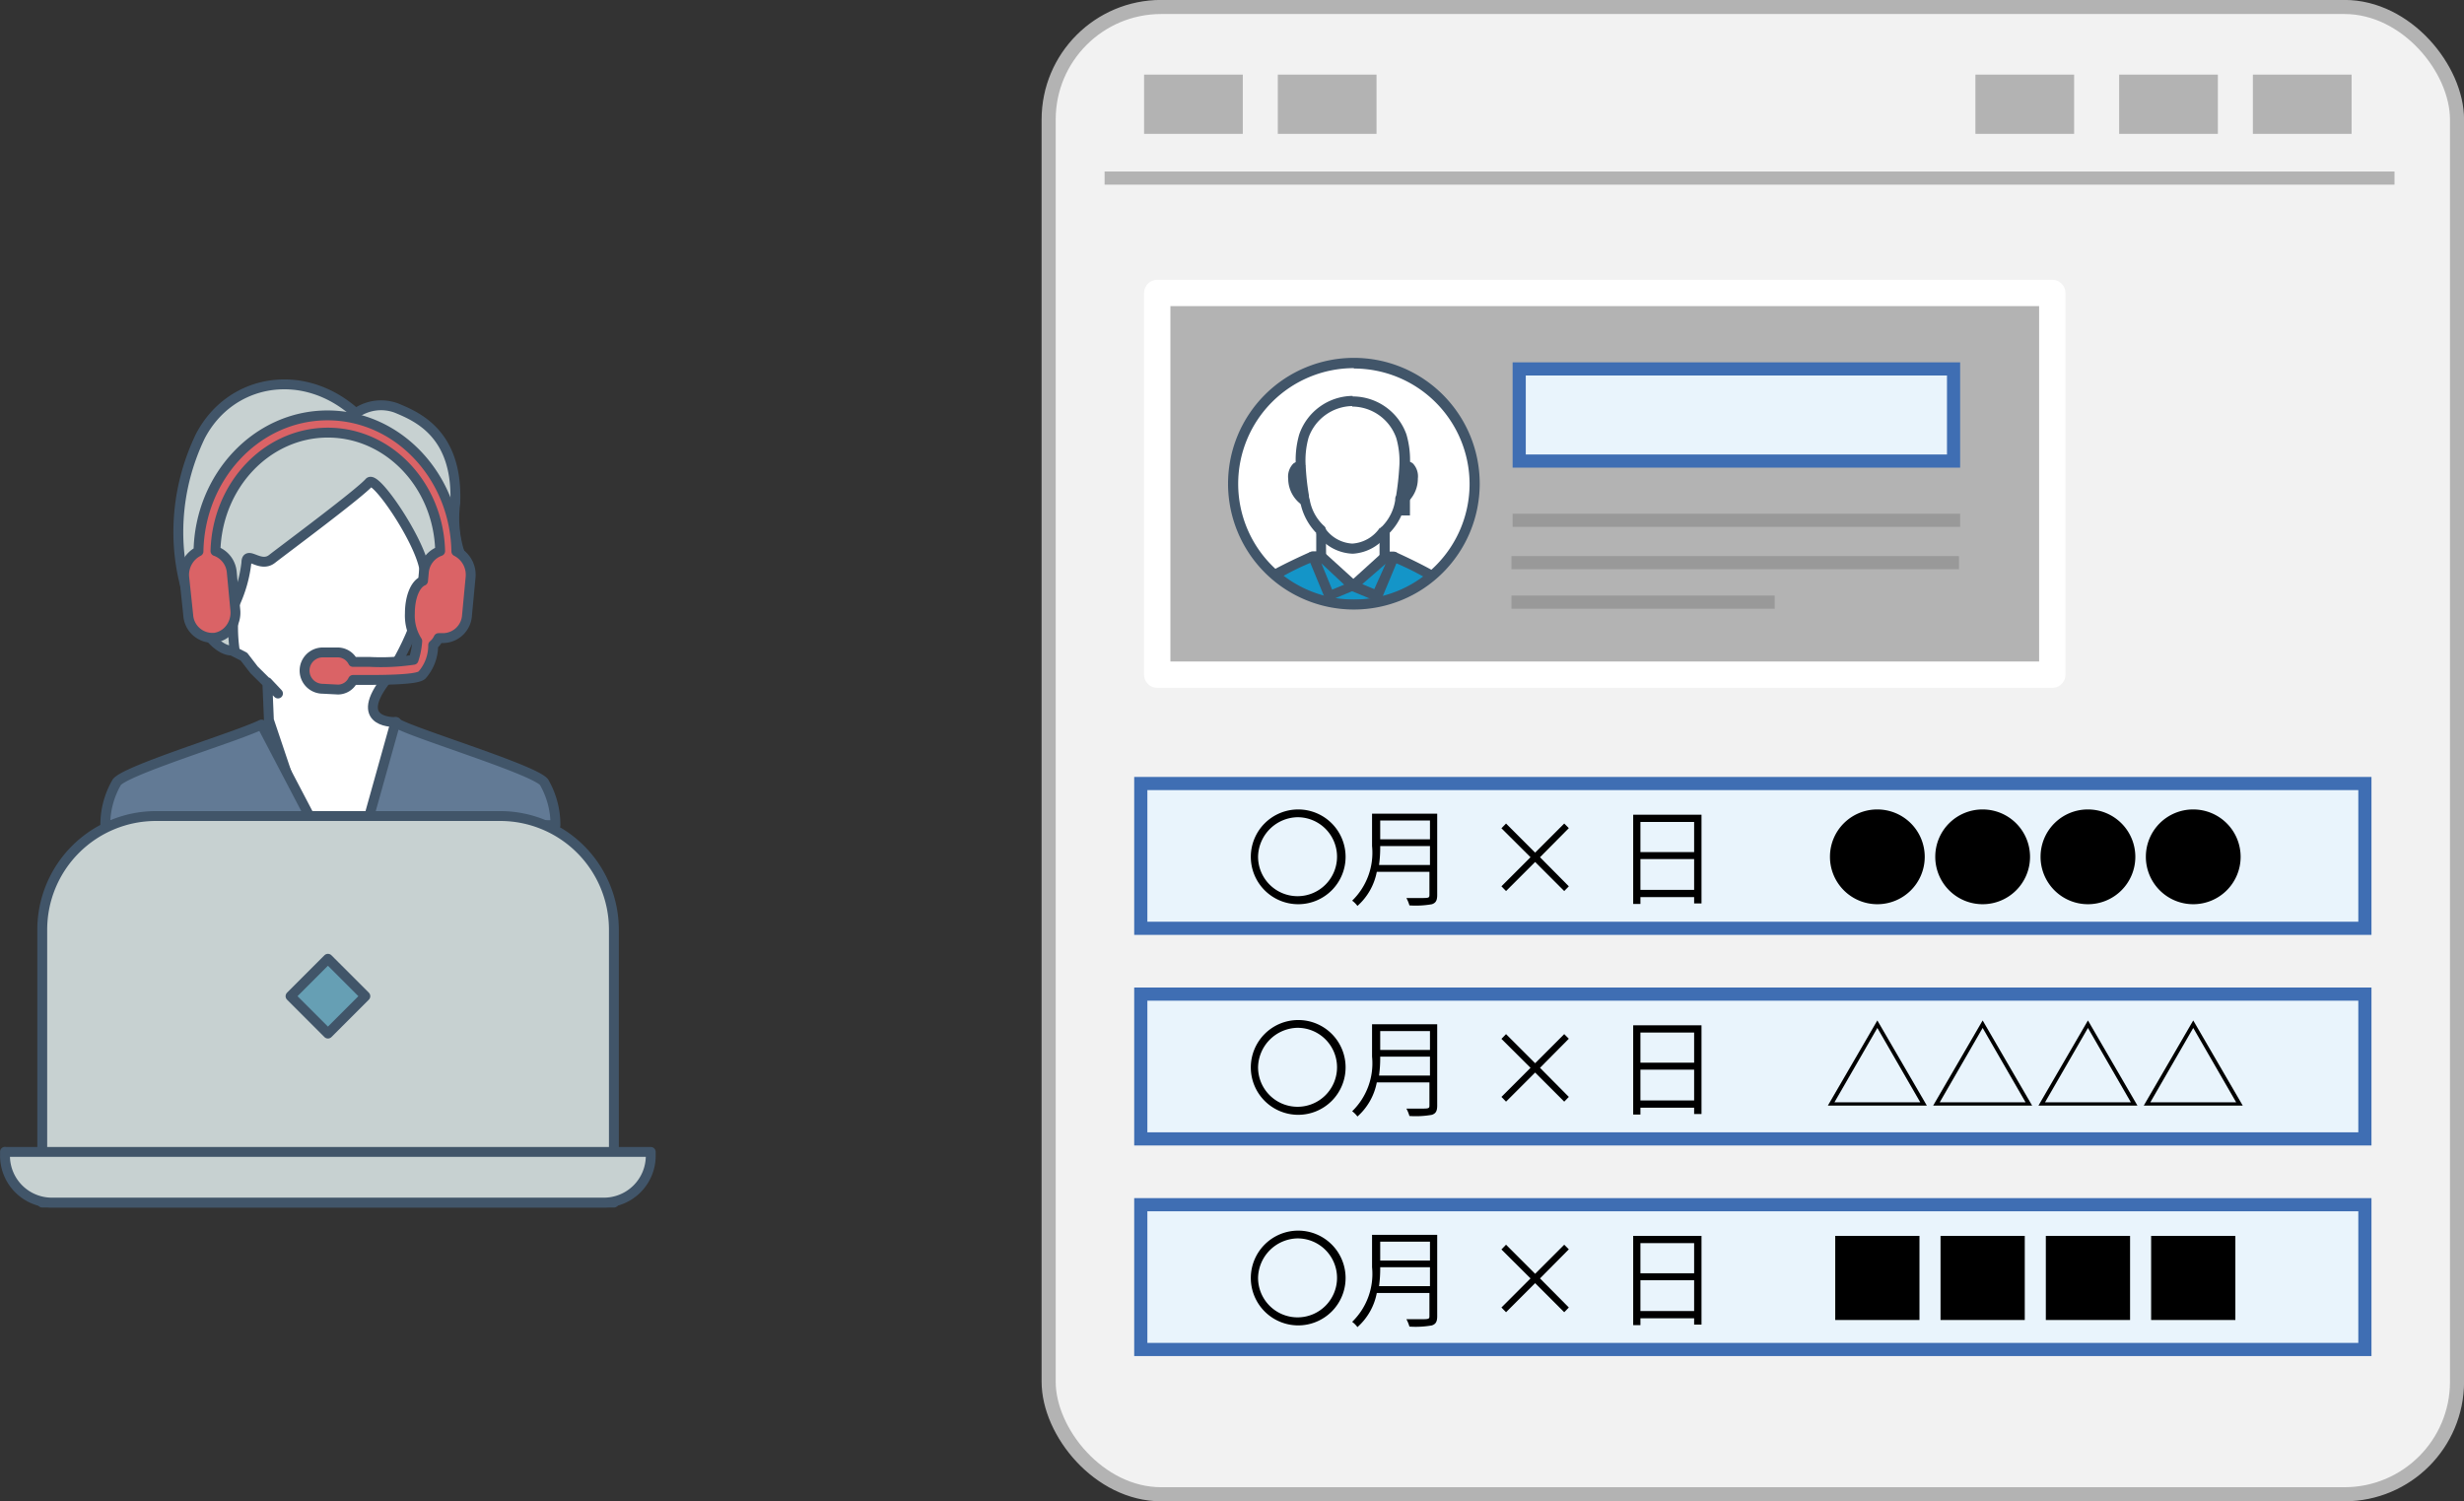 <svg xmlns="http://www.w3.org/2000/svg" xmlns:xlink="http://www.w3.org/1999/xlink" width="187.2" height="114.07" viewBox="0 0 187.2 114.07">
  <rect x="0" y="0" width="187.2" height="114.07" fill="#333333" stroke="none"/>
  <defs>
    <style>
      .cls-1, .cls-2 {
        fill: #fff;
      }

      .cls-2, .cls-3, .cls-4, .cls-5, .cls-6 {
        stroke: #415569;
        stroke-width: 0.75px;
      }

      .cls-10, .cls-2, .cls-3, .cls-4, .cls-5, .cls-6 {
        stroke-linecap: round;
        stroke-linejoin: round;
      }

      .cls-3 {
        fill: #627a95;
      }

      .cls-4 {
        fill: #c7d1d1;
      }

      .cls-5 {
        fill: #669fb4;
      }

      .cls-6 {
        fill: #da6366;
      }

      .cls-7 {
        fill: #f2f2f2;
        stroke-width: 1.07px;
      }

      .cls-7, .cls-9 {
        stroke: #b3b3b3;
      }

      .cls-14, .cls-15, .cls-7, .cls-9 {
        stroke-miterlimit: 10;
      }

      .cls-10, .cls-8 {
        fill: #b3b3b3;
      }

      .cls-15, .cls-9 {
        fill: none;
      }

      .cls-10 {
        stroke: #fff;
        stroke-width: 2px;
      }

      .cls-11 {
        clip-path: url(#clip-path);
      }

      .cls-12 {
        fill: #1495c8;
      }

      .cls-13 {
        fill: #415569;
      }

      .cls-14 {
        fill: #e9f4fc;
        stroke: #3f6eb3;
      }

      .cls-15 {
        stroke: #999;
      }
    </style>
    <clipPath id="clip-path">
      <circle class="cls-1" cx="102.86" cy="36.76" r="9.17" transform="translate(4.14 83.5) rotate(-45)"/>
    </clipPath>
  </defs>
  <title>icon_solution07</title>
  <g id="レイヤー_2" data-name="レイヤー 2">
    <g id="レイヤー_1-2" data-name="レイヤー 1">
      <g>
        <g>
          <path class="cls-2" d="M22.63,33.86l-6.27,5.45v9.48h0l2.17,1.1.77,1,1.82,1.8-.81-.86.12,2.88L25.1,68.6l7-1.33-2-12.41s-3.26.18-.93-3,7.28-13.22-2.46-18S22.63,33.86,22.63,33.86Z"/>
          <path class="cls-3" d="M42.2,62.69H27.86l2.19-7.83c.4.57,10.43,3.54,11.28,4.56A6.48,6.48,0,0,1,42.2,62.69Z"/>
          <path class="cls-3" d="M19.87,55.05l4,7.64H8a6.42,6.42,0,0,1,.88-3.27c.59-.72,5.7-2.39,8.84-3.52C18.68,55.55,19.46,55.25,19.87,55.05Z"/>
          <path class="cls-4" d="M32.45,44.33c-.22-.17-.11-.63-.23-1.2-.47-2.29-3.69-7-4.16-6.49-.75.86-6.49,5.12-7.4,5.83s-1.94-.71-1.94.29a10.16,10.16,0,0,1-.89,3.14,12.43,12.43,0,0,0,0,3.5c-2.38.56-6.65-7.8-2.62-16.24,2.28-4.4,7.86-5.34,11.82-1.76a3.34,3.34,0,0,1,3.08-.4c1.65.68,4.69,2,4.48,7.23a8.71,8.71,0,0,0,.27,3.58,1.12,1.12,0,0,1,.11.49c0,1-1.56,2.11-2.27,2.11a.41.41,0,0,1-.25-.07"/>
          <path class="cls-4" d="M11.85,62H38a8.64,8.64,0,0,1,8.64,8.64V91.37a0,0,0,0,1,0,0H3.21a0,0,0,0,1,0,0V70.64A8.64,8.64,0,0,1,11.85,62Z"/>
          <path class="cls-4" d="M.38,87.52H49.44a0,0,0,0,1,0,0v.29a3.56,3.56,0,0,1-3.56,3.56H3.94A3.56,3.56,0,0,1,.38,87.8v-.29a0,0,0,0,1,0,0Z"/>
          <rect class="cls-5" x="22.9" y="73.68" width="4.02" height="4.02" transform="translate(-46.22 39.78) rotate(-45)"/>
          <path class="cls-6" d="M24.52,52.33a1.38,1.38,0,0,1,0-2.76h1.16a1.31,1.31,0,0,1,1.14.72h1.27a16.78,16.78,0,0,0,3.33-.16,5.63,5.63,0,0,0,.28-1.42,3.59,3.59,0,0,1-.56-2.1c0-1.25.41-2.23,1-2.48l.06-.63a1.87,1.87,0,0,1,1.24-1.63c-.12-5-3.91-9-8.53-9s-8.41,4-8.54,9a1.87,1.87,0,0,1,1.24,1.63l.27,2.86a2,2,0,0,1-.39,1.39,1.8,1.8,0,0,1-1.22.71h-.18a1.84,1.84,0,0,1-1.79-1.73L14,43.89a2,2,0,0,1,1.08-2c.1-5.71,4.46-10.33,9.8-10.33s9.69,4.62,9.79,10.33a2,2,0,0,1,1.08,2l-.27,2.86a1.84,1.84,0,0,1-1.79,1.73h-.18l-.19,0a1.52,1.52,0,0,1-.41.53,3.38,3.38,0,0,1-.86,2.29c-.15.11-.51.36-4,.36H26.82a1.27,1.27,0,0,1-1.14.73Z"/>
        </g>
        <g>
          <rect class="cls-7" x="79.67" y="0.53" width="107" height="113" rx="8.55"/>
          <rect class="cls-8" x="86.92" y="5.67" width="7.5" height="4.5"/>
          <rect class="cls-8" x="97.08" y="5.67" width="7.5" height="4.5"/>
          <rect class="cls-8" x="161" y="5.67" width="7.5" height="4.5"/>
          <rect class="cls-8" x="171.16" y="5.67" width="7.5" height="4.5"/>
          <rect class="cls-8" x="150.08" y="5.67" width="7.5" height="4.5"/>
          <line class="cls-9" x1="83.92" y1="13.53" x2="181.92" y2="13.53"/>
          <g>
            <rect class="cls-10" x="87.92" y="22.26" width="68" height="29"/>
            <g>
              <g>
                <circle class="cls-1" cx="102.86" cy="36.76" r="9.17" transform="translate(4.14 83.5) rotate(-45)"/>
                <g class="cls-11">
                  <g>
                    <polygon class="cls-12" points="102.78 44.5 100.95 45.26 99.72 42.3 100.36 42.3 102.78 44.5"/>
                    <polygon class="cls-12" points="105.92 42.33 105.92 42.33 104.6 45.26 102.78 44.5 105.24 42.35 105.28 42.33 105.92 42.33"/>
                    <path class="cls-12" d="M110.6,46,95,46a10.12,10.12,0,0,1,.42-1.26c.25-.59,4.26-2.39,4.26-2.39l1.23,3,1.83-.76,1.82.76,1.32-2.93h0s4,1.8,4.26,2.39A10.12,10.12,0,0,1,110.6,46Z"/>
                    <g>
                      <path class="cls-13" d="M106.64,38.39l-.39-.66h0a1.28,1.28,0,0,0,.22-.18,1.65,1.65,0,0,0,.48-1.19,1.13,1.13,0,0,0-.08-.53.45.45,0,0,1-.39-.13.37.37,0,0,1-.06-.39l.35.14-.06-.37a.7.7,0,0,1,.63.13,1.41,1.41,0,0,1,.38,1.15,2.43,2.43,0,0,1-.71,1.73A2,2,0,0,1,106.64,38.39Z"/>
                      <rect class="cls-13" x="106.35" y="37.27" width="0.77" height="1.89"/>
                      <path class="cls-13" d="M98.94,38.38a2.43,2.43,0,0,1-1.07-2,1.41,1.41,0,0,1,.38-1.15.7.7,0,0,1,.63-.13l-.07.36h0l.36-.12-.08.38-.38.11a1.32,1.32,0,0,0-.08.54,1.63,1.63,0,0,0,.71,1.37Z"/>
                      <path class="cls-13" d="M101,45.64l-.14,0a.39.39,0,0,1-.21-.21l-1.24-3a.41.41,0,0,1,0-.37.4.4,0,0,1,.32-.17h.64a.4.4,0,0,1,.26.1l2.42,2.2a.41.41,0,0,1,.12.35.4.4,0,0,1-.23.29l-1.83.76A.4.4,0,0,1,101,45.64Zm-.61-2.84.82,2,.91-.38Z"/>
                      <path class="cls-13" d="M104.6,45.64a.32.32,0,0,1-.14,0l-1.83-.76a.38.38,0,0,1-.1-.64L105,42a.34.34,0,0,1,.24-.09h.64a.39.39,0,0,1,.35.56L105,45.42A.37.37,0,0,1,104.6,45.64Zm-1.1-1.26.91.38.86-1.92Z"/>
                      <path class="cls-13" d="M100.75,42.3H100V40.49a4.63,4.63,0,0,1-1.21-2.32v0c0-.13-.06-.26-.08-.4a20,20,0,0,1-.25-2.27A6.9,6.9,0,0,1,98.71,33a4.33,4.33,0,0,1,4.06-2.92v.77a3.59,3.59,0,0,0-3.35,2.39,6.36,6.36,0,0,0-.22,2.19,18.48,18.48,0,0,0,.24,2.18q0,.18.06.33v0a3.53,3.53,0,0,0,1.07,2,.38.38,0,0,1,.16.31Z"/>
                      <path class="cls-13" d="M105.58,42.3h-.77v-2A.38.38,0,0,1,105,40,3.6,3.6,0,0,0,106,38c0-.11,0-.23.07-.35a21.47,21.47,0,0,0,.24-2.18,6.33,6.33,0,0,0-.23-2.19,3.57,3.57,0,0,0-3.35-2.39v-.77A4.34,4.34,0,0,1,106.85,33a6.93,6.93,0,0,1,.26,2.46,18.38,18.38,0,0,1-.25,2.27c0,.14,0,.27-.07.4a4.59,4.59,0,0,1-1.21,2.35Z"/>
                      <path class="cls-13" d="M102.78,42.07A3.48,3.48,0,0,1,100,40.52l.65-.42-.33.21.33-.21a2.69,2.69,0,0,0,2.09,1.2,2.74,2.74,0,0,0,2.09-1.2l.65.42A3.5,3.5,0,0,1,102.78,42.07Z"/>
                      <path class="cls-13" d="M110.6,46.37h0L95,46.33a.37.37,0,0,1-.3-.14.37.37,0,0,1-.07-.33,8.13,8.13,0,0,1,.44-1.33c.27-.63,2.9-1.89,4.45-2.58l.31.7a20.35,20.35,0,0,0-4.07,2.2,6.2,6.2,0,0,0-.25.72l14.54,0c-.07-.22-.16-.48-.26-.73a21.1,21.1,0,0,0-4.06-2.19l.31-.7c1.55.7,4.18,2,4.45,2.59a7.85,7.85,0,0,1,.44,1.32.38.38,0,0,1-.06.33A.42.42,0,0,1,110.6,46.37Z"/>
                    </g>
                  </g>
                </g>
              </g>
              <path class="cls-13" d="M102.86,46.31a9.56,9.56,0,1,1,9.56-9.55A9.56,9.56,0,0,1,102.86,46.31Zm0-18.34a8.79,8.79,0,1,0,8.79,8.79A8.79,8.79,0,0,0,102.86,28Z"/>
            </g>
            <rect class="cls-14" x="115.42" y="28.03" width="33" height="7"/>
            <line class="cls-15" x1="114.92" y1="39.53" x2="148.92" y2="39.53"/>
            <line class="cls-15" x1="114.83" y1="42.75" x2="148.83" y2="42.75"/>
            <line class="cls-15" x1="114.83" y1="45.75" x2="134.83" y2="45.75"/>
          </g>
          <g>
            <rect class="cls-14" x="86.67" y="59.53" width="93" height="11"/>
            <g>
              <path d="M102.23,65.09a3.6,3.6,0,1,1-3.6-3.59A3.6,3.6,0,0,1,102.23,65.09Zm-6.65,0a3,3,0,1,0,3-3A3.06,3.06,0,0,0,95.58,65.09Z"/>
              <path d="M109.19,61.82V68c0,.42-.11.6-.4.7a7.05,7.05,0,0,1-1.71.09,2.65,2.65,0,0,0-.23-.56l1,0c.7,0,.75,0,.75-.25V66.24h-4a4.62,4.62,0,0,1-1.47,2.59,1.9,1.9,0,0,0-.4-.4,5.08,5.08,0,0,0,1.51-4.15V61.82Zm-4.33,2.46a9.56,9.56,0,0,1-.09,1.44h3.87V64.28Zm3.78-1.94h-3.78v1.43h3.78Z"/>
              <path d="M119.19,67.34l-.35.36-2.21-2.21-2.21,2.21-.35-.36,2.21-2.21-2.21-2.2.35-.36,2.21,2.21,2.21-2.21.35.35L117,65.13Z"/>
              <path d="M124.08,61.9h5.19v6.74h-.56v-.48h-4.08v.52h-.55Zm4.63.55h-4.08v2.29h4.08Zm-4.08,5.16h4.08V65.27h-4.08Z"/>
              <path d="M142.63,61.5a3.6,3.6,0,1,1-3.6,3.59A3.59,3.59,0,0,1,142.63,61.5Z"/>
              <path d="M150.63,61.5a3.6,3.6,0,1,1-3.6,3.59A3.59,3.59,0,0,1,150.63,61.5Z"/>
              <path d="M158.63,61.5a3.6,3.6,0,1,1-3.6,3.59A3.59,3.59,0,0,1,158.63,61.5Z"/>
              <path d="M166.63,61.5a3.6,3.6,0,1,1-3.6,3.59A3.59,3.59,0,0,1,166.63,61.5Z"/>
            </g>
          </g>
          <g>
            <rect class="cls-14" x="86.67" y="75.53" width="93" height="11"/>
            <g>
              <path d="M102.23,81.09a3.6,3.6,0,1,1-3.6-3.59A3.59,3.59,0,0,1,102.23,81.09Zm-6.65,0a3,3,0,1,0,3-3A3.06,3.06,0,0,0,95.58,81.09Z"/>
              <path d="M109.19,77.82V84c0,.42-.11.6-.4.7a7.05,7.05,0,0,1-1.71.09,2.65,2.65,0,0,0-.23-.56l1,0c.7,0,.75,0,.75-.25V82.24h-4a4.62,4.62,0,0,1-1.47,2.59,1.9,1.9,0,0,0-.4-.4,5.08,5.08,0,0,0,1.51-4.15V77.82Zm-4.33,2.46a9.56,9.56,0,0,1-.09,1.44h3.87V80.28Zm3.78-1.94h-3.78v1.43h3.78Z"/>
              <path d="M119.19,83.34l-.35.36-2.21-2.21-2.21,2.21-.35-.36,2.21-2.21-2.21-2.2.35-.36,2.21,2.21,2.21-2.21.35.35L117,81.13Z"/>
              <path d="M124.08,77.9h5.19v6.74h-.56v-.48h-4.08v.52h-.55Zm4.63.55h-4.08v2.29h4.08Zm-4.08,5.16h4.08V81.27h-4.08Z"/>
              <path d="M142.63,77.53,146.39,84h-7.52Zm0,.57-3.26,5.65h6.52Z"/>
              <path d="M150.63,77.53,154.39,84h-7.52Zm0,.57-3.26,5.65h6.52Z"/>
              <path d="M158.63,77.53,162.39,84h-7.52Zm0,.57-3.26,5.65h6.52Z"/>
              <path d="M166.63,77.53,170.39,84h-7.52Zm0,.57-3.26,5.65h6.52Z"/>
            </g>
          </g>
          <g>
            <rect class="cls-14" x="86.67" y="91.53" width="93" height="11"/>
            <g>
              <path d="M102.23,97.09a3.6,3.6,0,1,1-3.6-3.59A3.6,3.6,0,0,1,102.23,97.09Zm-6.65,0a3,3,0,1,0,3-3A3.06,3.06,0,0,0,95.58,97.09Z"/>
              <path d="M109.19,93.82V100c0,.42-.11.6-.4.7a7.05,7.05,0,0,1-1.71.09,2.65,2.65,0,0,0-.23-.56l1,0c.7,0,.75,0,.75-.25V98.24h-4a4.62,4.62,0,0,1-1.47,2.59,1.9,1.9,0,0,0-.4-.4,5.08,5.08,0,0,0,1.51-4.15V93.82Zm-4.33,2.46a9.56,9.56,0,0,1-.09,1.44h3.87V96.28Zm3.78-1.94h-3.78v1.43h3.78Z"/>
              <path d="M119.19,99.34l-.35.36-2.21-2.21-2.21,2.21-.35-.36,2.21-2.21-2.21-2.2.35-.36,2.21,2.21,2.21-2.21.35.35L117,97.13Z"/>
              <path d="M124.08,93.9h5.19v6.74h-.56v-.48h-4.08v.52h-.55Zm4.63.55h-4.08v2.29h4.08Zm-4.08,5.16h4.08V97.27h-4.08Z"/>
              <path d="M139.43,93.9h6.4v6.39h-6.4Z"/>
              <path d="M147.43,93.9h6.4v6.39h-6.4Z"/>
              <path d="M155.43,93.9h6.4v6.39h-6.4Z"/>
              <path d="M163.43,93.9h6.4v6.39h-6.4Z"/>
            </g>
          </g>
        </g>
      </g>
    </g>
  </g>
</svg>
